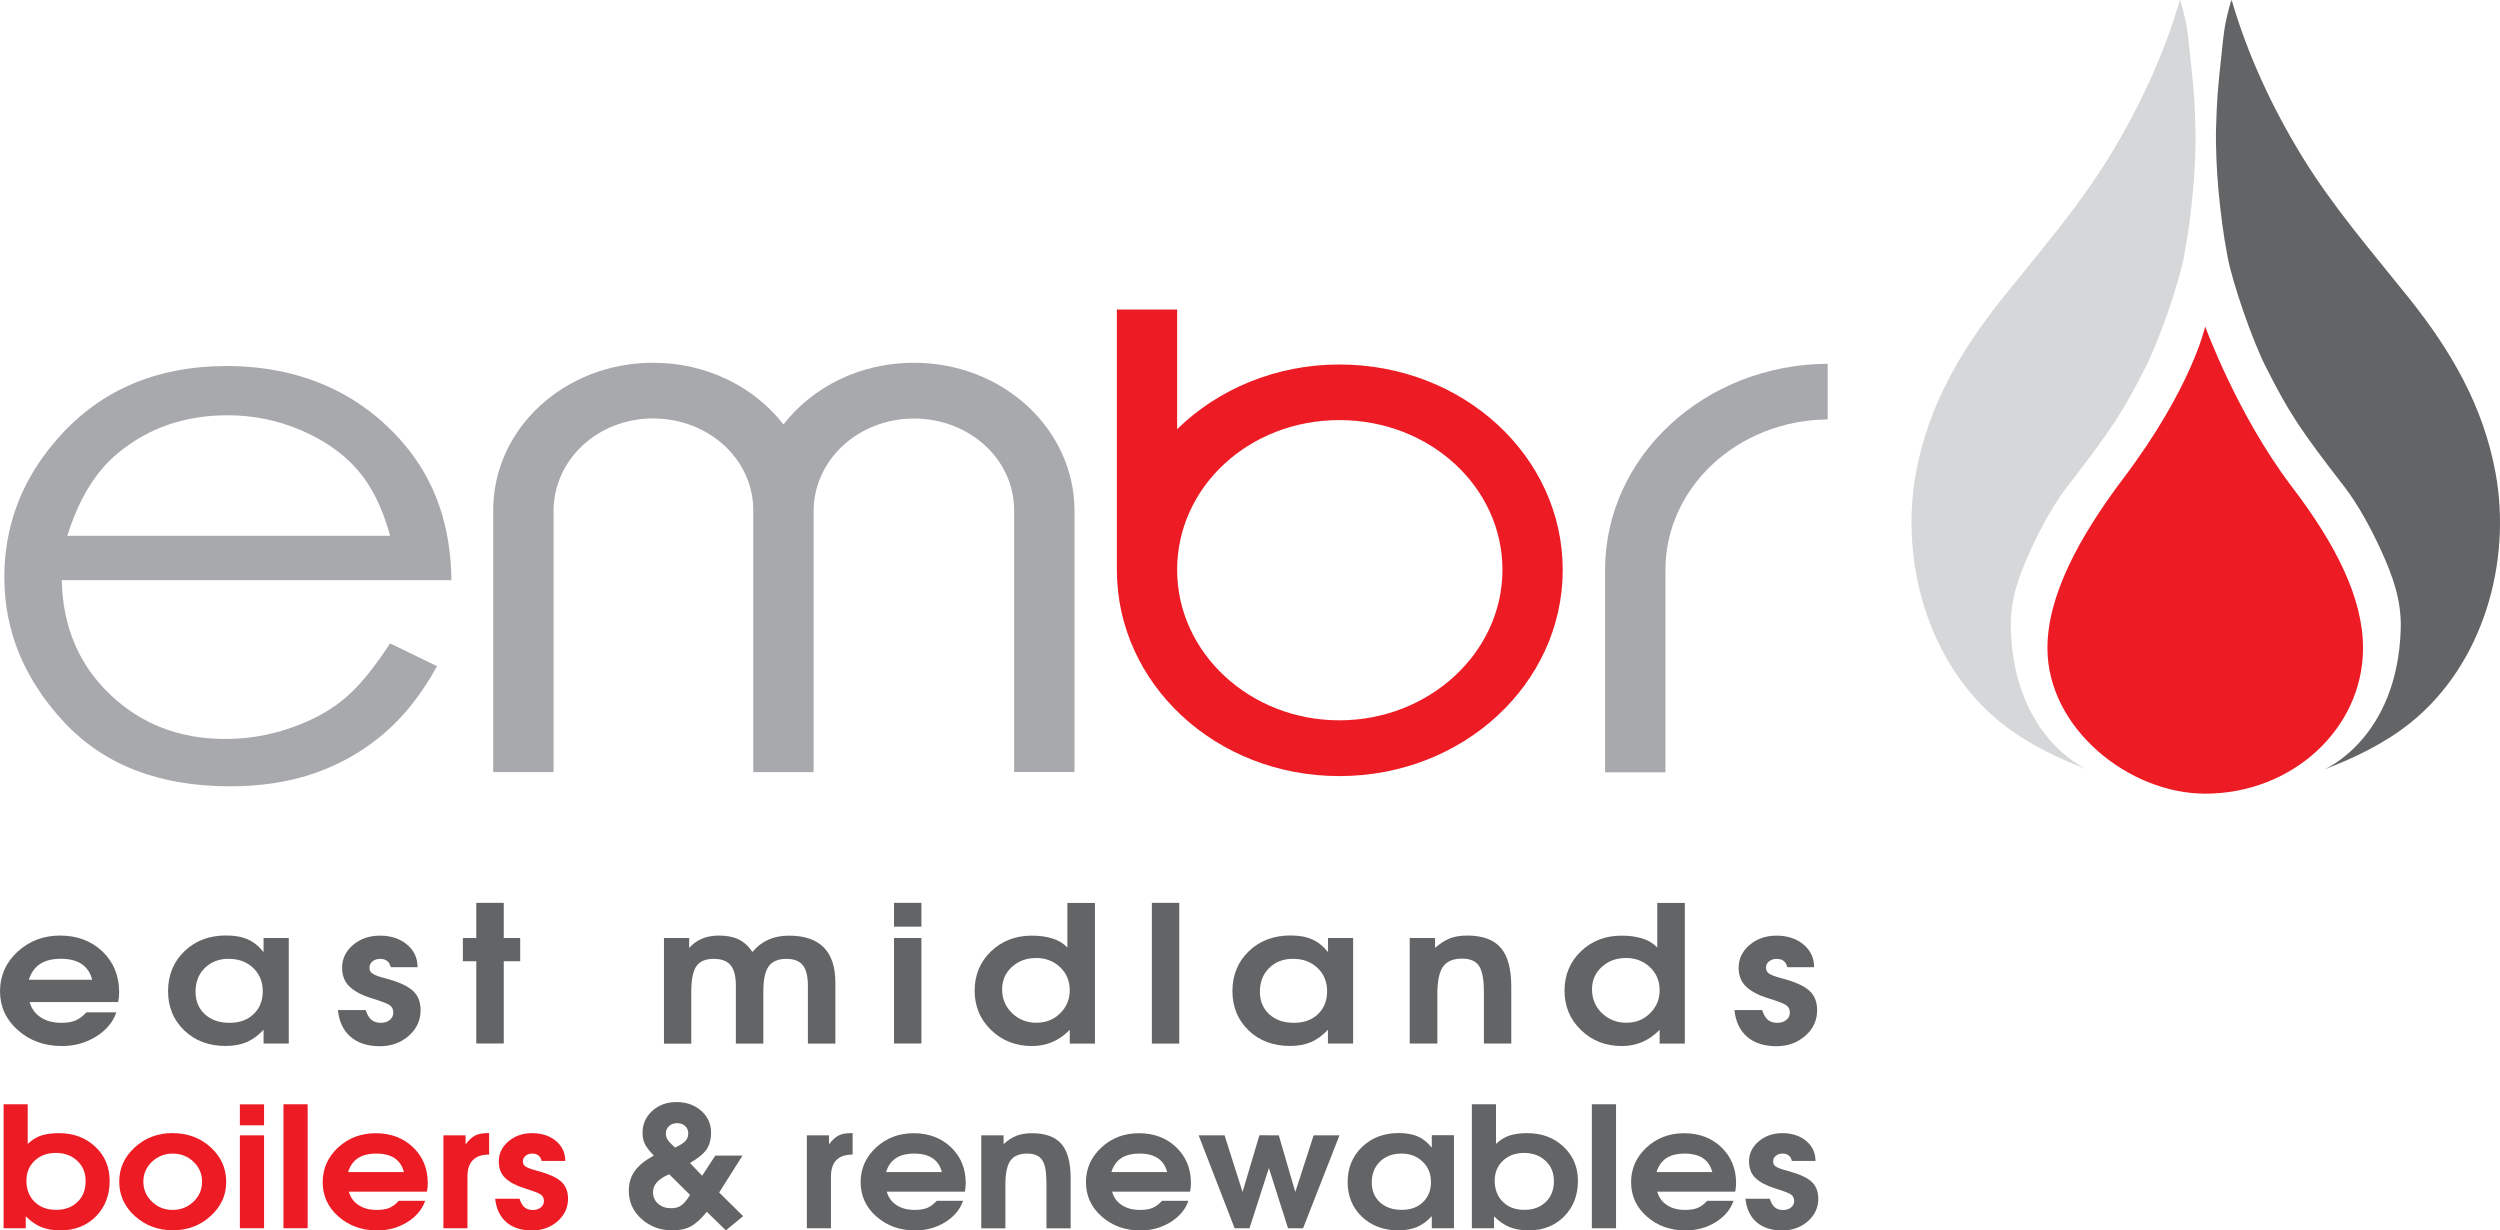 <?xml version="1.0" encoding="UTF-8"?>
<svg id="Layer_1" data-name="Layer 1" xmlns="http://www.w3.org/2000/svg" xmlns:xlink="http://www.w3.org/1999/xlink" viewBox="0 0 305.7 150.46">
  <defs>
    <style>
      .cls-1 {
        fill: none;
      }

      .cls-2 {
        fill: #ed1c24;
      }

      .cls-3 {
        clip-path: url(#clippath-1);
      }

      .cls-4 {
        clip-path: url(#clippath-3);
      }

      .cls-5 {
        clip-path: url(#clippath-4);
      }

      .cls-6 {
        clip-path: url(#clippath-2);
      }

      .cls-7 {
        clip-path: url(#clippath-6);
      }

      .cls-8 {
        clip-path: url(#clippath-5);
      }

      .cls-9 {
        fill: #d5d7d8;
      }

      .cls-10 {
        fill: #636466;
      }

      .cls-11 {
        clip-path: url(#clippath);
      }

      .cls-12 {
        fill: #a7a9ac;
      }
    </style>
    <clipPath id="clippath">
      <rect class="cls-1" width="305.7" height="150.46"/>
    </clipPath>
    <clipPath id="clippath-1">
      <rect class="cls-1" width="305.7" height="150.46"/>
    </clipPath>
    <clipPath id="clippath-2">
      <rect class="cls-1" width="305.7" height="150.46"/>
    </clipPath>
    <clipPath id="clippath-3">
      <rect class="cls-1" width="305.7" height="150.46"/>
    </clipPath>
    <clipPath id="clippath-4">
      <rect class="cls-1" width="305.7" height="150.46"/>
    </clipPath>
    <clipPath id="clippath-5">
      <rect class="cls-1" width="305.7" height="150.46"/>
    </clipPath>
    <clipPath id="clippath-6">
      <rect class="cls-1" width="305.7" height="150.46"/>
    </clipPath>
  </defs>
  <g class="cls-11">
    <path class="cls-10" d="M3.53,119.8h7.74c-.44-1.71-1.72-2.56-3.83-2.56s-3.37.85-3.91,2.56M14.45,122.53H3.63c.2.78.64,1.39,1.32,1.85.68.46,1.53.69,2.54.69.71,0,1.29-.09,1.74-.28.45-.19.9-.52,1.34-1h3.66c-.42,1.21-1.25,2.2-2.5,2.97-1.25.77-2.63,1.15-4.16,1.15-2.12,0-3.91-.64-5.37-1.93C.73,124.69,0,123.09,0,121.2s.72-3.5,2.14-4.82c1.43-1.32,3.17-1.98,5.22-1.98s3.81.65,5.17,1.95c1.36,1.3,2.04,2.97,2.04,4.98,0,.42-.04.82-.13,1.19"/>
    <path class="cls-10" d="M28.01,117.24c-1.22,0-2.2.37-2.96,1.12-.76.74-1.14,1.72-1.14,2.91,0,1.13.38,2.05,1.14,2.75.76.7,1.76,1.05,3.01,1.05s2.22-.36,2.96-1.07c.74-.71,1.11-1.65,1.11-2.79s-.39-2.1-1.16-2.84c-.78-.74-1.76-1.12-2.96-1.12M35.31,114.7v12.9h-3.08v-1.68c-.66.7-1.35,1.2-2.07,1.51-.72.31-1.58.47-2.57.47-2.05,0-3.74-.63-5.06-1.9-1.32-1.27-1.98-2.87-1.98-4.81s.67-3.6,2.01-4.88c1.34-1.28,3.03-1.92,5.08-1.92,1.04,0,1.92.15,2.64.47.71.31,1.37.83,1.95,1.56v-1.72h3.08Z"/>
    <path class="cls-10" d="M41.34,123.51h3.38c.17.54.4.94.69,1.19.3.25.69.37,1.17.37.44,0,.8-.12,1.08-.35.29-.23.43-.53.43-.91s-.14-.68-.43-.89-1.03-.49-2.23-.86c-1.2-.37-2.1-.85-2.7-1.43-.6-.58-.9-1.35-.9-2.29,0-1.1.45-2.03,1.34-2.79.89-.76,1.99-1.14,3.3-1.14s2.43.36,3.29,1.08c.87.72,1.3,1.65,1.3,2.78h-3.28c-.15-.68-.59-1.02-1.31-1.02-.35,0-.65.1-.91.3-.25.2-.38.46-.38.77s.1.52.32.69c.21.16.58.32,1.12.48l.93.26c1.41.4,2.41.89,3,1.46.59.57.88,1.34.88,2.32,0,1.24-.48,2.29-1.45,3.13-.97.85-2.15,1.27-3.54,1.27-1.48,0-2.67-.38-3.56-1.14-.89-.76-1.41-1.85-1.56-3.26"/>
  </g>
  <polygon class="cls-10" points="58.24 127.6 58.24 117.54 56.6 117.54 56.6 114.7 58.24 114.7 58.24 110.4 61.6 110.4 61.6 114.7 63.61 114.7 63.61 117.54 61.6 117.54 61.6 127.6 58.24 127.6"/>
  <g class="cls-3">
    <path class="cls-10" d="M81.19,127.6v-12.9h3.08v1.21c.91-1.01,2.12-1.51,3.63-1.51.97,0,1.78.16,2.42.47.64.31,1.2.82,1.69,1.54,1.09-1.33,2.58-2,4.46-2,3.78,0,5.68,1.92,5.68,5.75v7.45h-3.36v-7.08c0-1.15-.21-1.98-.62-2.5-.41-.52-1.08-.78-2.01-.78-1.01,0-1.73.31-2.17.92-.44.61-.65,1.64-.65,3.08v6.36h-3.36v-7.08c0-1.15-.21-1.98-.64-2.5-.43-.52-1.11-.78-2.06-.78-1.01,0-1.72.3-2.13.9-.41.6-.62,1.63-.62,3.11v6.36h-3.35Z"/>
  </g>
  <path class="cls-10" d="M109.32,114.7h3.35v12.9h-3.35v-12.9ZM109.32,110.4h3.35v2.91h-3.35v-2.91Z"/>
  <g class="cls-6">
    <path class="cls-10" d="M126.65,117.15c-1.15,0-2.12.36-2.92,1.09-.79.73-1.19,1.64-1.19,2.72,0,1.17.4,2.14,1.21,2.92.8.78,1.8,1.18,2.98,1.18s2.12-.38,2.9-1.15c.79-.77,1.18-1.71,1.18-2.83s-.4-2.07-1.19-2.82c-.8-.75-1.78-1.12-2.97-1.12M133.89,110.4v17.21h-3.08v-1.68c-1.29,1.32-2.83,1.98-4.62,1.98-1.98,0-3.65-.65-4.99-1.95-1.35-1.3-2.02-2.91-2.02-4.82s.67-3.53,2-4.81c1.34-1.28,3-1.92,4.98-1.92.94,0,1.78.11,2.51.34.73.22,1.35.59,1.85,1.11v-5.45h3.36Z"/>
  </g>
  <rect class="cls-10" x="140.85" y="110.4" width="3.35" height="17.21"/>
  <g class="cls-4">
    <path class="cls-10" d="M158.16,117.24c-1.22,0-2.2.37-2.96,1.12s-1.14,1.72-1.14,2.91c0,1.13.38,2.05,1.14,2.75.76.7,1.76,1.05,3.01,1.05s2.22-.36,2.96-1.07c.74-.71,1.11-1.65,1.11-2.79s-.39-2.1-1.16-2.84c-.78-.74-1.76-1.12-2.96-1.12M165.46,114.7v12.9h-3.08v-1.68c-.66.7-1.35,1.2-2.07,1.51-.72.31-1.58.47-2.57.47-2.05,0-3.74-.63-5.06-1.9-1.32-1.27-1.98-2.87-1.98-4.81s.67-3.6,2.01-4.88c1.34-1.28,3.03-1.92,5.08-1.92,1.04,0,1.92.15,2.64.47.71.31,1.37.83,1.96,1.56v-1.72h3.08Z"/>
    <path class="cls-10" d="M172.38,127.6v-12.9h3.1v1.21c.62-.55,1.23-.94,1.82-1.17.59-.23,1.29-.34,2.12-.34,1.87,0,3.23.5,4.09,1.49.86.99,1.29,2.59,1.29,4.8v6.91h-3.35v-6.32c0-1.51-.2-2.56-.59-3.16-.4-.6-1.09-.9-2.08-.9-1.09,0-1.87.33-2.33.99-.46.66-.69,1.76-.69,3.3v6.09h-3.35Z"/>
    <path class="cls-10" d="M198.78,117.15c-1.15,0-2.12.36-2.92,1.09-.79.73-1.19,1.64-1.19,2.72,0,1.17.4,2.14,1.21,2.92.8.78,1.8,1.18,2.98,1.18s2.12-.38,2.9-1.15c.79-.77,1.18-1.71,1.18-2.83s-.4-2.07-1.19-2.82c-.8-.75-1.79-1.12-2.97-1.12M206.02,110.4v17.21h-3.08v-1.68c-1.29,1.32-2.83,1.98-4.62,1.98-1.98,0-3.65-.65-4.99-1.95-1.35-1.3-2.02-2.91-2.02-4.82s.67-3.53,2-4.81c1.34-1.28,3-1.92,4.98-1.92.94,0,1.78.11,2.51.34.73.22,1.35.59,1.85,1.11v-5.45h3.36Z"/>
    <path class="cls-10" d="M212.1,123.51h3.38c.17.54.4.94.69,1.19.29.25.68.37,1.17.37.44,0,.8-.12,1.09-.35.29-.23.43-.53.43-.91s-.14-.68-.43-.89-1.03-.49-2.23-.86c-1.2-.37-2.1-.85-2.7-1.43-.6-.58-.9-1.35-.9-2.29,0-1.1.45-2.03,1.34-2.79.89-.76,1.99-1.14,3.3-1.14s2.43.36,3.29,1.08,1.3,1.65,1.3,2.78h-3.28c-.15-.68-.59-1.02-1.31-1.02-.35,0-.65.1-.91.3-.25.2-.38.46-.38.77s.1.52.32.69c.21.16.58.32,1.12.48l.93.26c1.41.4,2.41.89,3,1.46.59.57.88,1.34.88,2.32,0,1.24-.48,2.29-1.45,3.13-.97.85-2.15,1.27-3.54,1.27-1.48,0-2.67-.38-3.56-1.14-.89-.76-1.41-1.85-1.56-3.26"/>
    <path class="cls-2" d="M6.81,140.98c-1.04,0-1.9.32-2.57.95-.68.64-1.01,1.46-1.01,2.47s.33,1.91,1,2.56c.67.66,1.55.98,2.63.98s1.94-.32,2.61-.96c.67-.64,1-1.49,1-2.54s-.34-1.86-1.03-2.5c-.68-.64-1.56-.96-2.63-.96M.44,150.19v-15.16h2.95v4.84c.55-.51,1.11-.85,1.69-1.03.58-.18,1.29-.28,2.13-.28,1.78,0,3.25.55,4.43,1.65,1.18,1.1,1.77,2.5,1.77,4.21s-.56,3.19-1.69,4.33c-1.13,1.13-2.56,1.7-4.31,1.7-.9,0-1.68-.13-2.33-.39-.65-.26-1.3-.7-1.93-1.33v1.46H.44Z"/>
    <path class="cls-2" d="M21.11,141.06c-.98,0-1.83.34-2.53,1-.7.67-1.05,1.48-1.05,2.44s.35,1.77,1.05,2.44c.7.67,1.54,1.01,2.53,1.01s1.85-.34,2.55-1.01,1.05-1.48,1.05-2.44-.35-1.77-1.05-2.44c-.7-.67-1.55-1-2.55-1M21.11,138.56c1.84,0,3.39.58,4.65,1.73,1.27,1.15,1.9,2.57,1.9,4.23s-.64,3.02-1.91,4.18-2.82,1.74-4.62,1.74-3.35-.58-4.63-1.73c-1.28-1.16-1.92-2.56-1.92-4.22s.64-3.04,1.91-4.2c1.27-1.16,2.82-1.74,4.62-1.74"/>
  </g>
  <path class="cls-2" d="M29.33,150.19h2.96v-11.36h-2.96v11.36ZM29.33,137.6h2.96v-2.56h-2.96v2.56Z"/>
  <rect class="cls-2" x="34.66" y="135.03" width="2.96" height="15.16"/>
  <g class="cls-5">
    <path class="cls-2" d="M42.57,143.32h6.82c-.38-1.5-1.51-2.26-3.38-2.26s-2.97.75-3.44,2.26M52.19,145.72h-9.53c.18.68.57,1.23,1.17,1.63.6.4,1.34.6,2.23.6.62,0,1.13-.08,1.53-.24.4-.16.79-.46,1.18-.88h3.22c-.37,1.07-1.1,1.94-2.2,2.62-1.1.68-2.32,1.01-3.67,1.01-1.87,0-3.44-.57-4.73-1.7-1.29-1.13-1.93-2.54-1.93-4.2s.63-3.08,1.89-4.25c1.26-1.16,2.79-1.74,4.6-1.74s3.36.57,4.56,1.72c1.2,1.15,1.8,2.61,1.8,4.39,0,.37-.04.72-.11,1.05"/>
    <path class="cls-2" d="M54.22,150.19v-11.36h2.71v1.11c.38-.52.77-.88,1.15-1.08.39-.2.88-.3,1.49-.3h.24v2.62c-1.76,0-2.65.9-2.65,2.69v6.32h-2.95Z"/>
    <path class="cls-2" d="M60.55,146.58h2.98c.15.48.35.83.61,1.05.26.22.6.33,1.03.33.39,0,.7-.1.96-.31.25-.2.38-.47.38-.8s-.13-.6-.38-.78c-.25-.18-.91-.43-1.97-.76-1.06-.33-1.85-.75-2.38-1.26-.53-.51-.79-1.19-.79-2.02,0-.97.39-1.79,1.18-2.46.78-.67,1.76-1.01,2.91-1.01s2.14.32,2.9.95c.76.64,1.14,1.45,1.14,2.45h-2.89c-.13-.6-.52-.9-1.16-.9-.31,0-.58.09-.8.27-.22.18-.33.4-.33.68s.09.46.28.6c.19.14.51.28.99.42l.82.23c1.25.36,2.13.78,2.65,1.28.52.5.78,1.18.78,2.04,0,1.09-.43,2.01-1.28,2.76-.85.74-1.89,1.12-3.12,1.12-1.3,0-2.35-.33-3.13-1-.78-.67-1.24-1.63-1.38-2.87"/>
    <path class="cls-10" d="M82.55,140.33c.61-.29,1.03-.56,1.26-.81.23-.25.35-.56.35-.93s-.13-.67-.38-.9c-.25-.23-.58-.35-.98-.35s-.73.12-.99.36c-.26.24-.39.54-.39.89,0,.29.07.55.22.78.15.23.45.55.91.97M84.39,146.13l-2.56-2.54c-1.32.55-1.98,1.28-1.98,2.19,0,.57.21,1.04.62,1.41.41.37.95.55,1.6.55.5,0,.92-.11,1.23-.34.32-.22.68-.65,1.08-1.28M87.48,141.31h3.31l-2.85,4.51,2.93,2.89-2.11,1.74-2.33-2.27c-.7.86-1.35,1.45-1.96,1.78-.61.33-1.35.49-2.22.49-1.5,0-2.76-.46-3.8-1.39-1.04-.93-1.56-2.08-1.56-3.45,0-.93.24-1.73.72-2.41.48-.68,1.26-1.31,2.34-1.9-.53-.55-.9-1.01-1.09-1.4-.19-.39-.29-.85-.29-1.38,0-1.07.4-1.96,1.19-2.68.79-.72,1.78-1.08,2.97-1.08s2.22.36,3.02,1.07c.8.71,1.2,1.6,1.2,2.67,0,.83-.19,1.52-.56,2.06-.37.54-1.04,1.09-2.02,1.65l1.49,1.56,1.6-2.46Z"/>
    <path class="cls-10" d="M98.66,150.19v-11.36h2.71v1.11c.38-.52.77-.88,1.15-1.08s.88-.3,1.49-.3h.25v2.62c-1.76,0-2.65.9-2.65,2.69v6.32h-2.95Z"/>
    <path class="cls-10" d="M108.35,143.32h6.82c-.39-1.5-1.51-2.26-3.38-2.26s-2.97.75-3.44,2.26M117.97,145.72h-9.53c.18.68.57,1.23,1.17,1.63.6.4,1.35.6,2.23.6.62,0,1.13-.08,1.53-.24.4-.16.79-.46,1.18-.88h3.22c-.37,1.07-1.1,1.94-2.2,2.62-1.1.68-2.32,1.01-3.67,1.01-1.87,0-3.44-.57-4.73-1.7-1.29-1.13-1.93-2.54-1.93-4.2s.63-3.08,1.89-4.25c1.26-1.16,2.79-1.74,4.6-1.74s3.36.57,4.56,1.72c1.2,1.15,1.8,2.61,1.8,4.39,0,.37-.04.72-.11,1.05"/>
    <path class="cls-10" d="M119.99,150.19v-11.36h2.73v1.07c.55-.49,1.08-.83,1.6-1.03.52-.2,1.14-.3,1.87-.3,1.64,0,2.84.44,3.6,1.31.76.88,1.13,2.28,1.13,4.23v6.09h-2.96v-5.57c0-1.33-.17-2.26-.52-2.78s-.96-.79-1.83-.79c-.96,0-1.65.29-2.06.87-.41.58-.61,1.55-.61,2.91v5.36h-2.95Z"/>
    <path class="cls-10" d="M135.9,143.32h6.82c-.39-1.5-1.51-2.26-3.38-2.26s-2.97.75-3.44,2.26M145.52,145.72h-9.53c.18.68.57,1.23,1.17,1.63.6.4,1.34.6,2.23.6.62,0,1.13-.08,1.53-.24.4-.16.79-.46,1.18-.88h3.22c-.37,1.07-1.1,1.94-2.2,2.62-1.1.68-2.32,1.01-3.67,1.01-1.87,0-3.44-.57-4.73-1.7-1.29-1.13-1.93-2.54-1.93-4.2s.63-3.08,1.89-4.25c1.26-1.16,2.79-1.74,4.6-1.74s3.35.57,4.55,1.72c1.2,1.15,1.8,2.61,1.8,4.39,0,.37-.04.72-.11,1.05"/>
  </g>
  <polygon class="cls-10" points="151.94 145.76 149.74 138.83 146.57 138.83 150.97 150.19 152.79 150.19 155.16 142.83 157.5 150.19 159.34 150.19 163.79 138.83 160.63 138.83 158.39 145.76 156.37 138.83 154 138.82 151.94 145.76"/>
  <g class="cls-8">
    <path class="cls-10" d="M171.35,141.06c-1.07,0-1.94.33-2.61.98-.67.66-1,1.51-1,2.56,0,1,.34,1.81,1,2.42.67.61,1.55.92,2.65.92s1.96-.31,2.61-.94c.65-.63.98-1.45.98-2.46s-.34-1.85-1.03-2.5c-.68-.66-1.55-.98-2.61-.98M177.79,138.83v11.36h-2.71v-1.48c-.58.62-1.18,1.06-1.82,1.33-.64.27-1.39.41-2.27.41-1.81,0-3.29-.56-4.46-1.67-1.16-1.11-1.74-2.53-1.74-4.24s.59-3.17,1.77-4.3c1.18-1.13,2.67-1.69,4.48-1.69.92,0,1.69.14,2.32.41.63.27,1.2.73,1.72,1.37v-1.52h2.71Z"/>
    <path class="cls-10" d="M186.35,140.98c-1.04,0-1.9.32-2.57.95-.68.64-1.01,1.46-1.01,2.47s.33,1.91,1,2.56c.67.66,1.54.98,2.63.98s1.94-.32,2.61-.96c.67-.64,1-1.49,1-2.54s-.34-1.86-1.03-2.5-1.56-.96-2.63-.96M179.98,150.19v-15.16h2.95v4.84c.55-.51,1.11-.85,1.69-1.03.58-.18,1.29-.28,2.13-.28,1.78,0,3.26.55,4.43,1.65,1.18,1.1,1.77,2.5,1.77,4.21s-.56,3.19-1.69,4.33c-1.13,1.13-2.56,1.7-4.31,1.7-.9,0-1.68-.13-2.33-.39-.65-.26-1.3-.7-1.93-1.33v1.46h-2.71Z"/>
  </g>
  <rect class="cls-10" x="194.65" y="135.03" width="2.96" height="15.16"/>
  <g class="cls-7">
    <path class="cls-10" d="M202.56,143.32h6.82c-.39-1.5-1.51-2.26-3.38-2.26s-2.97.75-3.44,2.26M212.18,145.72h-9.53c.18.68.57,1.23,1.17,1.63.6.4,1.34.6,2.23.6.62,0,1.13-.08,1.53-.24.4-.16.79-.46,1.18-.88h3.22c-.37,1.07-1.1,1.94-2.2,2.62-1.1.68-2.32,1.01-3.67,1.01-1.87,0-3.44-.57-4.73-1.7-1.29-1.13-1.93-2.54-1.93-4.2s.63-3.08,1.89-4.25c1.26-1.16,2.79-1.74,4.6-1.74s3.35.57,4.55,1.72c1.2,1.15,1.8,2.61,1.8,4.39,0,.37-.04.72-.11,1.05"/>
    <path class="cls-10" d="M213.43,146.58h2.98c.15.48.35.83.61,1.05.26.22.6.33,1.03.33.38,0,.7-.1.96-.31.25-.2.38-.47.38-.8s-.13-.6-.38-.78-.91-.43-1.97-.76c-1.06-.33-1.85-.75-2.38-1.26-.53-.51-.79-1.19-.79-2.02,0-.97.39-1.79,1.18-2.46.79-.67,1.76-1.01,2.91-1.01s2.14.32,2.9.95c.76.64,1.14,1.45,1.14,2.45h-2.89c-.13-.6-.52-.9-1.16-.9-.31,0-.58.09-.8.27-.22.18-.33.4-.33.68s.09.46.28.6c.19.14.51.28.99.42l.82.23c1.24.36,2.13.78,2.65,1.28.52.5.78,1.18.78,2.04,0,1.09-.43,2.01-1.28,2.76-.85.74-1.89,1.12-3.12,1.12-1.3,0-2.35-.33-3.13-1-.79-.67-1.24-1.63-1.38-2.87"/>
    <path class="cls-12" d="M47.7,65.51c-.91-3.35-2.23-6.04-3.97-8.04-1.74-2.01-4.04-3.62-6.9-4.85-2.86-1.23-5.86-1.84-9.01-1.84-5.2,0-9.67,1.54-13.4,4.63-2.73,2.25-4.79,5.62-6.19,10.11h39.47ZM47.7,78.67l5.74,2.79c-1.88,3.42-4.06,6.17-6.53,8.27-2.47,2.1-5.24,3.69-8.33,4.78-3.09,1.09-6.58,1.64-10.47,1.64-8.64,0-15.39-2.61-20.27-7.84-4.87-5.23-7.31-11.13-7.31-17.72,0-6.2,2.06-11.73,6.19-16.58,5.23-6.17,12.23-9.25,21-9.25s16.24,3.16,21.63,9.48c3.83,4.46,5.78,10.03,5.85,16.71H7.55c.13,5.68,2.09,10.33,5.9,13.96,3.8,3.63,8.5,5.45,14.08,5.45,2.7,0,5.32-.43,7.87-1.3,2.55-.87,4.72-2.01,6.5-3.45,1.79-1.43,3.72-3.74,5.8-6.94"/>
    <path class="cls-12" d="M124.01,94.43v-32.02c0-6.26-5.48-11.23-12.26-11.23s-12.26,5.06-12.26,11.32v31.92h-7.38v-32.02c0-6.26-5.48-11.23-12.26-11.23s-12.16,5.06-12.16,11.32v31.92h-7.38v-32.02c0-10.03,8.77-18.03,19.54-18.03,6.58,0,12.36,2.94,15.95,7.54,3.59-4.6,9.37-7.54,15.95-7.54,10.87,0,19.64,8.1,19.64,18.12v31.92h-7.38Z"/>
    <path class="cls-2" d="M143.94,69.68c0,10.12,8.87,18.4,19.84,18.4s19.94-8.28,19.94-18.4-8.87-18.31-19.94-18.31-19.84,8.19-19.84,18.31M136.56,37.85h7.38v14.63c4.98-4.88,12.06-7.91,19.84-7.91,15.15,0,27.31,11.22,27.31,25.12s-12.16,25.21-27.31,25.21-27.21-11.32-27.21-25.21v-31.83Z"/>
    <path class="cls-12" d="M223.49,44.48v6.81c-10.97.09-19.84,8.28-19.84,18.4v24.75h-7.38v-24.75c0-13.89,12.16-25.12,27.22-25.21"/>
    <path class="cls-9" d="M266.55,0c-1.96,6.75-4.96,13.16-8.62,19.15-3.82,6.23-8.5,11.6-13.05,17.29-5.15,6.44-9.1,13.2-10.6,21.41-1.99,10.89,1.51,23.33,10.33,30.47,3.14,2.54,6.9,4.35,10.65,5.78,0,0-8.97-3.72-9.38-17.17-.11-3.52.97-6.51,2.46-9.75,1.09-2.38,2.69-5.4,4.4-7.62,5.51-7.13,6.77-9.04,9.66-14.74,1.62-3.2,4.01-10.1,4.64-13.35.54-2.8.86-5.4,1.13-8.24.2-2.16.36-5.44.29-7.62-.11-3.38-.16-4.33-.66-8.91-.14-1.29-.25-2.58-.49-3.85-.12-.62-.27-1.22-.43-1.83-.04-.16-.15-.65-.32-1.01"/>
    <path class="cls-2" d="M288.95,79.24c0-6.11-3.31-12.65-8.7-19.72-6.68-8.78-10.6-19.6-10.6-19.6,0,0-1.6,7.44-10.01,18.58-5.53,7.33-9.28,14.44-9.28,20.74,0,9.84,9.97,17.81,19.29,17.81,10.66,0,19.3-7.97,19.3-17.81"/>
    <path class="cls-10" d="M272.89,0c1.96,6.75,4.96,13.16,8.62,19.15,3.82,6.23,8.5,11.6,13.05,17.29,5.15,6.44,9.1,13.2,10.6,21.41,1.99,10.89-1.51,23.33-10.33,30.47-3.14,2.54-6.9,4.35-10.65,5.78,0,0,8.97-3.72,9.38-17.17.11-3.52-.97-6.51-2.46-9.75-1.09-2.38-2.69-5.4-4.4-7.62-5.52-7.13-6.77-9.04-9.66-14.74-1.62-3.2-4.01-10.1-4.64-13.35-.54-2.8-.86-5.4-1.13-8.24-.2-2.16-.36-5.44-.29-7.62.11-3.38.16-4.33.66-8.91.14-1.29.25-2.58.49-3.85.12-.62.27-1.22.43-1.83.04-.16.15-.65.32-1.01"/>
  </g>
</svg>
